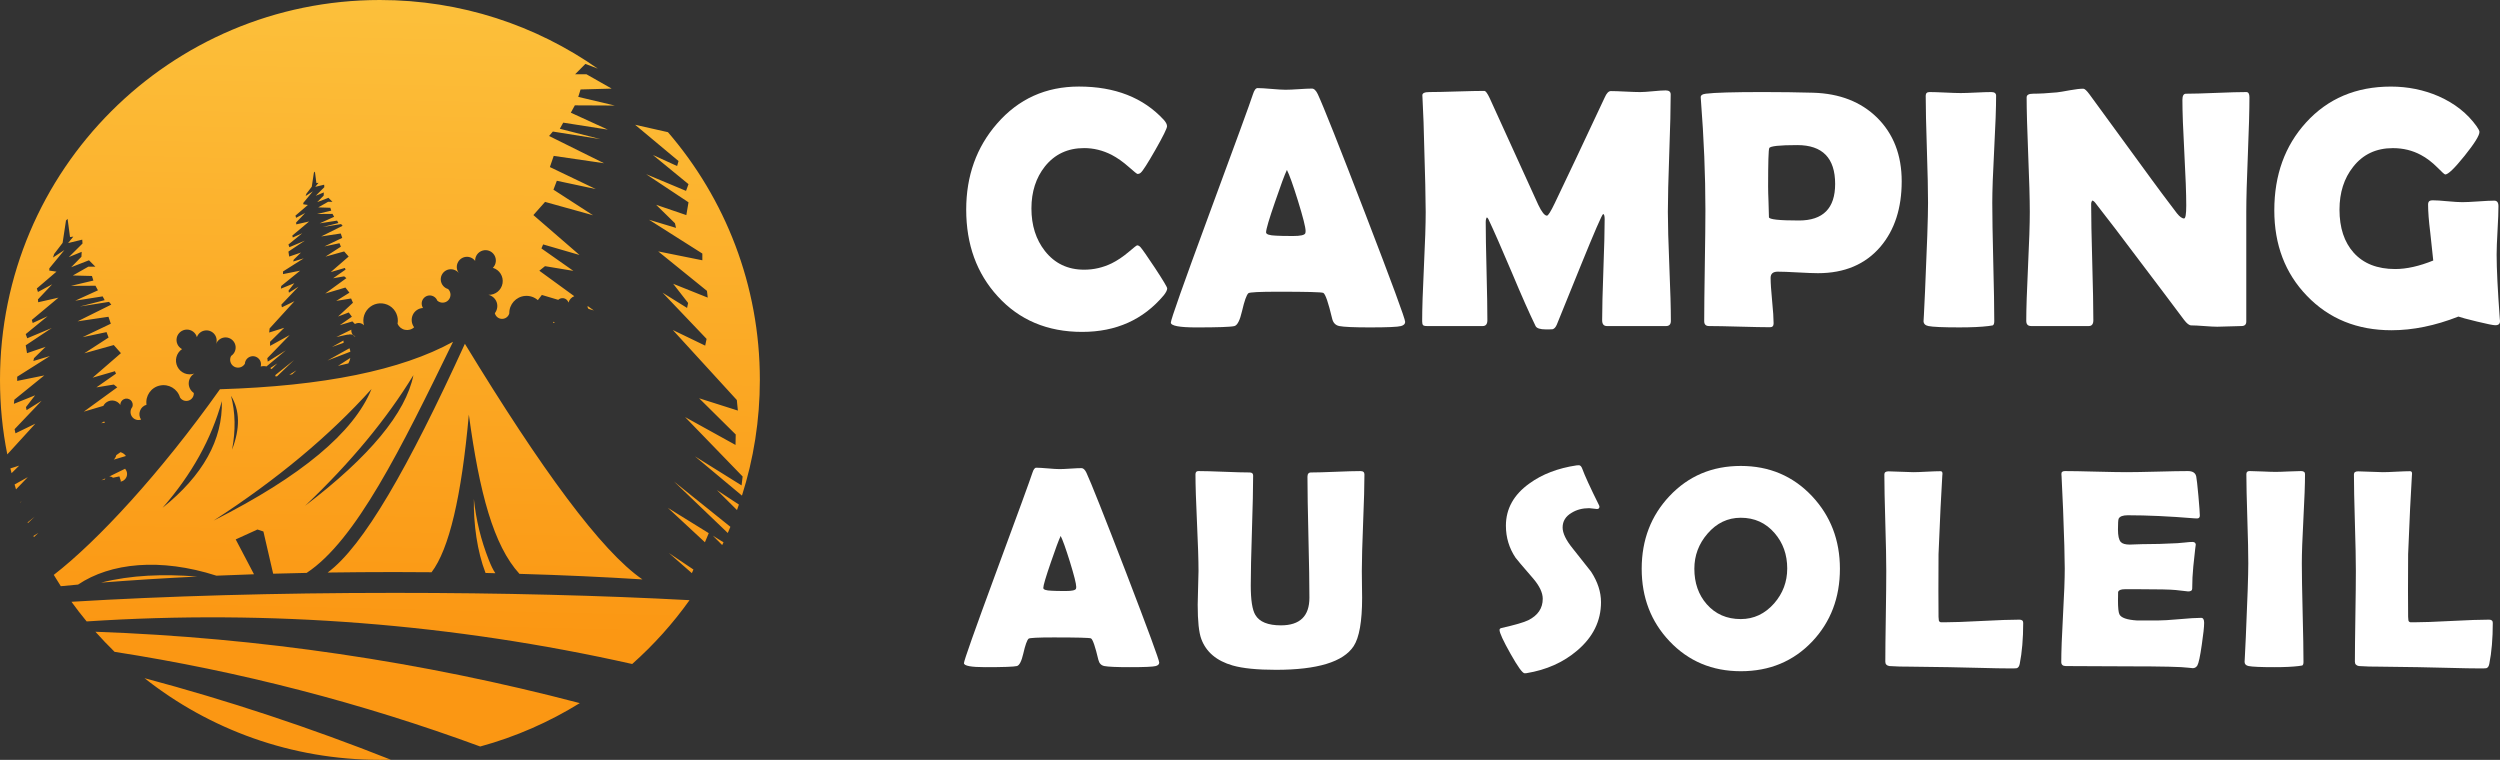 <?xml version="1.0" encoding="utf-8"?>
<!-- Generator: Adobe Illustrator 16.0.0, SVG Export Plug-In . SVG Version: 6.00 Build 0)  -->
<!DOCTYPE svg PUBLIC "-//W3C//DTD SVG 1.1//EN" "http://www.w3.org/Graphics/SVG/1.1/DTD/svg11.dtd">
<svg version="1.1" id="Calque_1" xmlns="http://www.w3.org/2000/svg" xmlns:xlink="http://www.w3.org/1999/xlink" x="0px" y="0px"
	 width="201.111px" height="61.125px" viewBox="0 0 201.111 61.125" enable-background="new 0 0 201.111 61.125"
	 xml:space="preserve">
<rect x="0" y="0" width="201.111" height="61.125" fill="#333333" stroke="none"/>
<g>
	<linearGradient id="SVGID_1_" gradientUnits="userSpaceOnUse" x1="31.395" y1="-6.232" x2="30.106" y2="50.818">
		<stop  offset="0" style="stop-color:#FCC540"/>
		<stop  offset="1" style="stop-color:#FB9713"/>
	</linearGradient>
	<path fill-rule="evenodd" clip-rule="evenodd" fill="url(#SVGID_1_)" d="M30.563,0c6.522,0,12.562,2.043,17.528,5.523L47.093,5.14
		l-0.83,0.835h0.914l2.028,1.153l-2.501,0.069l-0.188,0.597l2.943,0.696l-3.217-0.015l-0.323,0.591l2.979,1.362l-3.59-0.562
		l-0.273,0.492l3.266,0.835l-3.827-0.611l-0.304,0.358l4.42,2.191l-4.047-0.591l-0.308,0.899l3.693,1.77l-3.133-0.667l-0.273,0.716
		l3.182,2.058l-3.857-1.074l-0.939,1.059l3.709,3.211l-2.924-0.85l-0.139,0.323l2.57,1.805l-2.282-0.378l-0.457,0.367l2.813,2.048
		c-0.219,0.085-0.398,0.269-0.468,0.512c-0.059-0.189-0.224-0.333-0.422-0.353c-0.149-0.014-0.299,0.035-0.402,0.135l-1.318-0.393
		l-0.322,0.417c-0.278-0.244-0.646-0.373-1.039-0.338c-0.721,0.064-1.273,0.676-1.258,1.402c-0.069,0.264-0.313,0.447-0.587,0.442
		c-0.278,0-0.512-0.193-0.576-0.457c0.194-0.25,0.253-0.581,0.149-0.88c-0.104-0.298-0.354-0.522-0.662-0.597
		c0.558,0.02,1.044-0.378,1.134-0.929c0.089-0.552-0.243-1.084-0.78-1.243c0.268-0.269,0.318-0.687,0.124-1.014
		s-0.587-0.482-0.949-0.373c-0.368,0.109-0.611,0.447-0.602,0.83c-0.174-0.239-0.468-0.358-0.756-0.323
		c-0.293,0.035-0.542,0.229-0.656,0.498c-0.114,0.273-0.069,0.586,0.109,0.815c-0.214-0.279-0.587-0.389-0.92-0.274
		c-0.333,0.12-0.552,0.438-0.542,0.791c0.016,0.358,0.254,0.662,0.592,0.756c0.249,0.243,0.259,0.641,0.02,0.895
		c-0.233,0.254-0.631,0.268-0.889,0.04c-0.09-0.233-0.304-0.393-0.552-0.417c-0.249-0.02-0.482,0.104-0.612,0.318
		c-0.129,0.213-0.119,0.482,0.015,0.691c-0.357,0.014-0.676,0.233-0.824,0.556c-0.149,0.329-0.104,0.711,0.108,0.994
		c-0.193,0.184-0.472,0.259-0.735,0.204c-0.269-0.055-0.487-0.234-0.597-0.482c0.104-0.567-0.145-1.138-0.632-1.442
		c-0.491-0.297-1.113-0.273-1.57,0.076c-0.457,0.348-0.656,0.934-0.497,1.486c-0.164-0.169-0.412-0.234-0.636-0.149
		c-0.03,0.009-0.065,0.024-0.095,0.044l-0.204-0.209l-1.014,0.303l0.974-0.681l-0.253-0.342l-0.86,0.327l1.198-1.108l-0.149-0.343
		l-1.198,0.194l1.064-0.661l-0.323-0.413l-1.626,0.482l1.705-1.238l-0.179-0.144L26.8,22.385l0.999-0.7l-0.055-0.13l-1.138,0.333
		l1.442-1.249l-0.363-0.412l-1.501,0.417l1.238-0.801l-0.11-0.278l-1.213,0.258l1.432-0.687l-0.119-0.352L25.84,19.02l1.72-0.855
		l-0.12-0.139l-1.491,0.239l1.272-0.324l-0.104-0.194l-1.397,0.219l1.159-0.526l-0.129-0.234l-1.248,0.01l1.144-0.274l-0.074-0.229
		l-0.97-0.03l0.786-0.448h0.358l-0.323-0.323l-0.905,0.348l0.521-0.527l0.01-0.254l-0.651,0.268l0.691-0.69l-0.01-0.199
		l-0.721,0.173l0.269-0.328l-0.174,0.025l-0.12-0.925l-0.08,0.08l-0.173,1.138l-0.433,0.567l-0.059,0.179l0.581-0.378l-0.77,0.935
		v0.109l0.368,0.055l-1,0.859l0.055,0.175l0.726-0.388L23.822,17.9l0.01,0.15l1.034-0.233l-1.352,1.134l0.04,0.154l0.761-0.344
		l-1.114,0.91l0.079,0.214l1.243-0.527l-1.322,0.88l0.064,0.402l0.944-0.323l-0.586,0.577l-0.035,0.143l0.845-0.253l-1.666,1.054
		v0.213l1.377-0.277l-1.521,1.232l-0.025,0.214l1.079-0.438l-0.468,0.601l0.035,0.16l0.766-0.482l-1.377,1.446l0.045,0.214
		l1.009-0.492l-1.999,2.193l-0.035,0.328l1.213-0.382l-1.144,1.128l0.005,0.328l1.576-0.87l-1.8,1.859l0.035,0.278l1.456-0.91
		l-1.556,1.297c-0.149-0.035-0.313-0.035-0.468,0.006c0.07-0.239-0.004-0.498-0.193-0.662c-0.184-0.168-0.448-0.213-0.676-0.119
		c-0.234,0.095-0.388,0.314-0.403,0.562c-0.179,0.298-0.562,0.398-0.865,0.229c-0.298-0.173-0.407-0.551-0.244-0.859
		c0.293-0.194,0.433-0.557,0.338-0.895c-0.094-0.343-0.403-0.582-0.755-0.597c-0.353-0.009-0.671,0.205-0.795,0.538
		c0.104-0.274,0.049-0.586-0.139-0.81c-0.189-0.224-0.482-0.333-0.775-0.279c-0.289,0.049-0.527,0.253-0.626,0.532
		c-0.099-0.367-0.437-0.617-0.815-0.611c-0.383,0.01-0.711,0.273-0.801,0.642c-0.084,0.372,0.084,0.755,0.423,0.929
		c-0.463,0.313-0.622,0.924-0.368,1.422c0.249,0.497,0.83,0.73,1.357,0.546c-0.273,0.159-0.442,0.452-0.452,0.765
		c-0.01,0.318,0.144,0.617,0.408,0.796c0.02,0.273-0.154,0.527-0.413,0.611c-0.263,0.085-0.547-0.014-0.696-0.249
		c-0.204-0.695-0.91-1.113-1.621-0.959c-0.706,0.149-1.178,0.826-1.074,1.546c-0.244,0.069-0.437,0.248-0.522,0.487
		c-0.09,0.234-0.055,0.498,0.085,0.706c-0.274,0.095-0.572-0.006-0.736-0.244c-0.159-0.234-0.149-0.552,0.035-0.771
		c0.069-0.189,0.02-0.403-0.125-0.542c-0.149-0.134-0.363-0.174-0.547-0.09c-0.184,0.08-0.298,0.264-0.298,0.463
		c-0.233-0.349-0.701-0.458-1.063-0.239c-0.134,0.079-0.234,0.189-0.298,0.318l-1.576,0.467l2.694-1.958l-0.278-0.223l-1.402,0.228
		l1.576-1.104l-0.084-0.198l-1.795,0.521l2.277-1.973l-0.577-0.652L6.781,28.42l1.954-1.267L8.57,26.716l-1.923,0.407l2.267-1.083
		l-0.189-0.558L6.239,25.85l2.714-1.347l-0.184-0.219l-2.351,0.373l2.003-0.511l-0.164-0.304L6.05,24.189l1.83-0.835L7.68,22.986
		l-1.973,0.011l1.805-0.428l-0.115-0.368l-1.536-0.04l1.248-0.711H7.67l-0.512-0.512l-1.432,0.558l0.825-0.841l0.02-0.397
		L5.538,20.68l1.099-1.088l-0.02-0.313l-1.139,0.273L5.9,19.035l-0.268,0.035l-0.194-1.461l-0.129,0.125l-0.273,1.805l-0.681,0.894
		l-0.09,0.283l0.915-0.602L3.967,21.59v0.178l0.577,0.085l-1.581,1.352l0.089,0.284l1.144-0.617l-1.144,1.213l0.021,0.229
		l1.63-0.369l-2.143,1.79l0.07,0.249l1.198-0.546l-1.759,1.441l0.124,0.333l1.969-0.825l-2.093,1.392l0.104,0.632l1.497-0.513
		l-0.935,0.916l-0.05,0.228l1.333-0.402l-2.635,1.665v0.338L3.564,30.2l-2.411,1.953l-0.035,0.333l1.705-0.686L2.088,32.75
		l0.05,0.243l1.213-0.755l-2.178,2.287l0.07,0.333l1.601-0.776l-2.257,2.471C0.199,34.614,0,32.616,0,30.563
		C0,13.685,13.681,0,30.563,0L30.563,0z M33.258,30.179c-2.163,3.545-5.066,7.049-8.715,10.51
		C29.733,36.732,32.636,33.228,33.258,30.179L33.258,30.179z M13.079,40.848c3.251-2.61,4.842-5.468,4.768-8.58
		C17.011,35.305,15.421,38.168,13.079,40.848L13.079,40.848z M47.276,24.618l0.496,0.357l-0.432-0.129
		c-0.021-0.044-0.045-0.089-0.075-0.134C47.271,24.682,47.276,24.646,47.276,24.618L47.276,24.618z M44.512,25.88l0.13,0.079
		c-0.05,0.01-0.1,0.015-0.149,0.015C44.502,25.944,44.507,25.909,44.512,25.88L44.512,25.88z M28.022,29.235
		c-0.278,0.07-0.556,0.135-0.835,0.199l0.994-0.641C28.157,28.947,28.103,29.096,28.022,29.235L28.022,29.235z M28.187,28.291
		l-1.844,0.711l1.77-0.989C28.146,28.102,28.172,28.196,28.187,28.291L28.187,28.291z M27.645,27.575l-0.939,0.338l0.924-0.522
		c0,0.041,0,0.08,0.005,0.12C27.635,27.535,27.64,27.555,27.645,27.575L27.645,27.575z M27.978,26.934l-0.01-0.02l-0.91,0.199
		l1.203-0.592v0.03c-0.01,0.233,0.12,0.452,0.334,0.556C28.45,26.918,28.196,26.849,27.978,26.934L27.978,26.934z M21.739,29.608
		l0.571-0.373l-0.462,0.458C21.814,29.663,21.779,29.633,21.739,29.608L21.739,29.608z M9.654,38.75l0.075-0.04l-0.124-0.388
		l-0.518,0.111c-0.079-0.07-0.188-0.111-0.298-0.101l1.297-0.636l-0.02,0.02c0.214,0.243,0.209,0.605-0.015,0.84
		C9.942,38.675,9.798,38.74,9.654,38.75L9.654,38.75z M8.421,38.581l-0.259,0.054l0.323-0.158
		C8.461,38.506,8.436,38.541,8.421,38.581L8.421,38.581z M10.131,36.682l-0.979,0.294c0.1-0.099,0.169-0.224,0.204-0.363
		l0.338-0.239C9.868,36.424,10.027,36.534,10.131,36.682L10.131,36.682z M8.446,33.998l-0.303,0.049l0.233-0.144
		C8.396,33.938,8.421,33.968,8.446,33.998L8.446,33.998z M29.887,31.294c-3.36,3.743-7.591,7.272-12.701,10.583
		C24.24,38.313,28.47,34.783,29.887,31.294L29.887,31.294z M18.667,36.176c0.661-1.721,0.636-3.167-0.084-4.34
		C18.936,33.182,18.965,34.629,18.667,36.176L18.667,36.176z M2.729,43.205l-0.04-0.091l0.397-0.243L2.729,43.205z M2.247,42.08
		l-0.025-0.059l0.562-0.452L2.247,42.08z M1.626,40.426l-0.005-0.021l0.124-0.079L1.626,40.426z M1.288,39.367
		c-0.04-0.129-0.08-0.264-0.115-0.394l1.064-0.591L1.288,39.367z M0.93,38.064c-0.035-0.125-0.064-0.254-0.094-0.384l0.706-0.223
		L0.93,38.064z M53.733,10.633c4.608,5.349,7.393,12.313,7.393,19.929c0,3.247-0.506,6.374-1.44,9.307l-3.779-3.157l3.749,2.337
		l0.084-0.717l-4.629-4.781l4.057,2.242l0.016-0.841l-2.943-2.913l3.117,0.99l-0.085-0.85l-5.15-5.632l2.605,1.257l0.113-0.542
		l-3.544-3.718l1.974,1.228l0.085-0.398l-1.203-1.545l2.779,1.113l-0.061-0.542l-3.923-3.176l3.551,0.715v-0.542l-4.29-2.719
		l2.172,0.656l-0.084-0.373l-1.517-1.486l2.431,0.83l0.175-1.029l-3.406-2.262l3.207,1.342l0.199-0.541l-2.864-2.347l1.948,0.89
		l0.114-0.402l-3.494-2.918L53.733,10.633z M59.44,40.589c-0.048,0.15-0.1,0.299-0.153,0.443l-1.616-1.606L59.44,40.589z
		 M58.756,42.379c-0.07,0.169-0.14,0.334-0.21,0.497l-4.325-4.14L58.756,42.379z M58.203,43.627l-0.109,0.219l-0.746-0.751
		L58.203,43.627z M56.707,43.623l-2.983-2.77l3.291,2.037L56.707,43.623z M55.657,46.107l-1.85-1.62l1.975,1.327L55.657,46.107z
		 M55.469,48.28c-1.338,1.879-2.889,3.604-4.613,5.135c-14.387-3.236-29.166-4.39-43.886-3.425c-0.423-0.513-0.83-1.039-1.223-1.58
		c7.542-0.458,16.45-0.717,25.995-0.717C40.346,47.693,48.434,47.902,55.469,48.28L55.469,48.28z M4.892,47.156
		c-0.194-0.298-0.383-0.601-0.566-0.91c3.494-2.699,8.59-8.197,13.367-14.933c8.322-0.254,14.576-1.526,18.751-3.818
		c-4.2,8.63-7.829,15.992-11.776,18.591c-0.91,0.021-1.809,0.04-2.694,0.065l-0.785-3.396l-0.478-0.159l-1.75,0.796l1.472,2.804
		c-1.024,0.034-2.033,0.074-3.022,0.114c-4.524-1.452-8.526-1.034-11.131,0.716C5.812,47.066,5.349,47.112,4.892,47.156
		L4.892,47.156z M15.863,46.381c-2.739,0.134-5.334,0.299-7.735,0.487C10.559,46.258,13.119,46.162,15.863,46.381L15.863,46.381z
		 M26.357,46.058c2.868-2.112,6.473-8.406,11.041-18.403c6.164,10.127,10.986,16.694,14.282,18.955
		c-3.077-0.193-6.397-0.348-9.893-0.447c-2.088-2.292-3.217-6.518-4.071-12.811c-0.592,6.606-1.591,10.832-2.998,12.682
		c-0.989-0.01-1.983-0.015-2.992-0.015C29.907,46.019,28.112,46.033,26.357,46.058L26.357,46.058z M39.85,46.113l-0.791-0.021
		c-0.671-1.726-0.974-3.938-0.939-5.956c0.169,1.68,0.576,3.326,1.193,4.888C39.506,45.516,39.675,45.858,39.85,46.113L39.85,46.113
		z M23.494,30.115l-0.224,0.03l0.577-0.353L23.494,30.115z M22.291,30.27l-0.124,0.014c-0.005-0.04-0.01-0.075-0.02-0.11
		l1.506-1.208L22.291,30.27z M46.641,56.562c-2.462,1.521-5.151,2.71-8.01,3.49c-9.529-3.505-19.382-6.055-29.414-7.616
		c-0.532-0.522-1.044-1.059-1.542-1.615C20.834,51.292,33.903,53.216,46.641,56.562L46.641,56.562z M31.442,61.115
		c-0.293,0.006-0.586,0.01-0.879,0.01c-7.154,0-13.731-2.455-18.94-6.571C18.354,56.353,24.97,58.546,31.442,61.115L31.442,61.115z"
		/>
	<g>
		<g>
			<path fill="#FFFFFF" d="M93.894,23.198c0,0.143-0.095,0.331-0.281,0.563c-1.646,1.958-3.834,2.938-6.563,2.938
				c-2.789,0-5.054-0.953-6.787-2.858c-1.69-1.843-2.537-4.168-2.537-6.978c0-2.718,0.827-5.026,2.482-6.923
				c1.727-1.986,3.923-2.978,6.589-2.978c2.897,0,5.17,0.89,6.816,2.67c0.177,0.197,0.268,0.371,0.268,0.523
				c0,0.17-0.312,0.8-0.933,1.892c-0.623,1.091-1.014,1.704-1.175,1.839c-0.071,0.071-0.16,0.106-0.268,0.106
				c-0.045,0-0.269-0.178-0.671-0.536c-0.483-0.43-0.958-0.765-1.422-1.006c-0.708-0.358-1.441-0.537-2.201-0.537
				c-1.315,0-2.366,0.492-3.153,1.476c-0.724,0.913-1.086,2.04-1.086,3.381c0,1.36,0.362,2.5,1.086,3.422
				c0.787,1.001,1.838,1.503,3.153,1.503c0.778,0,1.515-0.171,2.215-0.51c0.454-0.224,0.921-0.537,1.395-0.939
				c0.394-0.34,0.612-0.509,0.657-0.509c0.089,0,0.18,0.049,0.269,0.147c0.144,0.161,0.533,0.721,1.168,1.677
				C93.566,22.554,93.894,23.099,93.894,23.198z"/>
			<path fill="#FFFFFF" d="M113.038,25.895c0,0.161-0.111,0.273-0.336,0.335c-0.268,0.072-1.099,0.108-2.495,0.108
				c-1.278,0-2.102-0.036-2.468-0.108c-0.305-0.062-0.497-0.264-0.576-0.603c-0.306-1.289-0.542-1.977-0.712-2.066
				c-0.144-0.063-1.341-0.094-3.596-0.094c-1.521,0-2.329,0.04-2.429,0.12c-0.153,0.144-0.321,0.622-0.51,1.436
				c-0.171,0.743-0.374,1.146-0.616,1.208c-0.307,0.072-1.326,0.108-3.06,0.108c-1.369,0-2.053-0.129-2.053-0.389
				c0-0.232,1.01-3.091,3.031-8.573c2.19-5.93,3.383-9.191,3.569-9.781c0.107-0.339,0.232-0.51,0.376-0.51
				c0.241,0,0.615,0.023,1.12,0.067c0.506,0.044,0.884,0.067,1.133,0.067c0.241,0,0.599-0.015,1.067-0.047
				c0.47-0.031,0.819-0.047,1.054-0.047c0.17,0,0.326,0.148,0.468,0.443c0.44,0.939,1.72,4.159,3.838,9.661
				C111.974,22.764,113.038,25.653,113.038,25.895z M103.525,13.671c-0.189,0.394-0.504,1.248-0.952,2.563
				c-0.483,1.396-0.725,2.214-0.725,2.456c0,0.161,0.269,0.25,0.805,0.268c0.277,0.019,0.734,0.027,1.369,0.027
				c0.591,0,0.916-0.072,0.979-0.215c0.018-0.044,0.027-0.107,0.027-0.187c0-0.296-0.206-1.109-0.618-2.442
				C104.009,14.853,103.713,14.029,103.525,13.671z"/>
			<path fill="#FFFFFF" d="M134.412,25.814c0,0.277-0.13,0.416-0.389,0.416h-4.75c-0.261,0-0.389-0.156-0.389-0.469
				c0-0.903,0.034-2.259,0.1-4.065c0.067-1.807,0.102-3.162,0.102-4.065c0-0.259-0.041-0.398-0.122-0.417
				c-0.099,0.054-0.697,1.436-1.799,4.146c-0.642,1.592-1.285,3.179-1.932,4.763c-0.089,0.205-0.2,0.326-0.334,0.362
				c-0.045,0.009-0.225,0.014-0.537,0.014c-0.466,0-0.742-0.09-0.833-0.269c-0.48-0.984-1.117-2.415-1.903-4.293
				c-0.843-1.985-1.471-3.421-1.893-4.307c-0.018-0.044-0.058-0.094-0.121-0.148c-0.062,0.081-0.094,0.21-0.094,0.389
				c0,0.877,0.022,2.191,0.067,3.944c0.044,1.754,0.066,3.068,0.066,3.945c0,0.313-0.126,0.469-0.375,0.469h-4.482
				c-0.178,0-0.287-0.029-0.327-0.086c-0.041-0.058-0.062-0.159-0.062-0.302c0-0.975,0.047-2.439,0.142-4.394
				s0.142-3.419,0.142-4.394c0-1.039-0.046-2.983-0.134-5.837c-0.01-0.742-0.05-1.847-0.123-3.313l-0.012-0.228
				c-0.01-0.179,0.178-0.269,0.563-0.269c0.492,0,1.23-0.015,2.214-0.047c0.984-0.031,1.721-0.046,2.213-0.046
				c0.101,0,0.239,0.188,0.418,0.563l3.917,8.6c0.278,0.582,0.51,0.873,0.698,0.873c0.097,0,0.309-0.336,0.63-1.007
				c0.902-1.878,2.241-4.709,4.013-8.493c0.149-0.348,0.318-0.522,0.495-0.522c0.259,0,0.651,0.013,1.175,0.04
				c0.522,0.026,0.918,0.04,1.188,0.04c0.223,0,0.564-0.022,1.025-0.067c0.46-0.045,0.803-0.067,1.027-0.067
				c0.266,0,0.401,0.108,0.401,0.322c0,1.055-0.037,2.632-0.114,4.729c-0.076,2.097-0.113,3.674-0.113,4.73
				c0,0.974,0.039,2.438,0.12,4.387C134.373,23.39,134.412,24.848,134.412,25.814z"/>
			<path fill="#FFFFFF" d="M152.981,14.584c0,2.164-0.568,3.918-1.706,5.259c-1.214,1.422-2.891,2.133-5.029,2.133
				c-0.358,0-0.897-0.021-1.616-0.061c-0.722-0.04-1.26-0.061-1.619-0.061c-0.383,0-0.575,0.167-0.575,0.497
				c0,0.412,0.041,1.024,0.12,1.838c0.081,0.814,0.121,1.423,0.121,1.825c0,0.206-0.095,0.309-0.283,0.309
				c-0.544,0-1.361-0.016-2.455-0.047c-1.09-0.031-1.91-0.047-2.455-0.047c-0.259,0-0.39-0.129-0.39-0.389
				c0-0.993,0.018-2.484,0.048-4.475c0.032-1.99,0.049-3.482,0.049-4.474c0-2.81-0.123-5.76-0.363-8.856l-0.013-0.188
				c-0.019-0.169,0.116-0.272,0.402-0.308c0.697-0.089,2.236-0.134,4.616-0.134c1.403,0,2.748,0.018,4.035,0.054
				c2.121,0.063,3.831,0.729,5.128,1.999C152.318,10.765,152.981,12.473,152.981,14.584z M147.627,14.798
				c0-2.084-1.017-3.126-3.046-3.126c-1.43,0-2.182,0.081-2.253,0.242c-0.063,0.116-0.093,1.149-0.093,3.1
				c0,0.277,0.009,0.686,0.032,1.228c0.021,0.542,0.034,0.95,0.034,1.228c0,0.179,0.804,0.268,2.415,0.268
				C146.656,17.736,147.627,16.757,147.627,14.798z"/>
			<path fill="#FFFFFF" d="M160.268,16.314c0,1.056,0.027,2.643,0.079,4.764c0.055,2.12,0.081,3.708,0.081,4.763
				c0,0.179-0.041,0.291-0.121,0.335c-0.019,0.009-0.136,0.027-0.349,0.053c-0.582,0.072-1.359,0.108-2.334,0.108
				c-1.308,0-2.139-0.036-2.495-0.108c-0.261-0.053-0.392-0.191-0.392-0.416c0,0.143,0.042-0.644,0.121-2.361
				c0.162-3.623,0.242-6.001,0.242-7.138c0-0.957-0.03-2.393-0.093-4.307c-0.063-1.914-0.094-3.35-0.094-4.307
				c0-0.197,0.103-0.295,0.308-0.295c0.277,0,0.694,0.013,1.256,0.04c0.557,0.027,0.977,0.041,1.254,0.041s0.686-0.014,1.228-0.041
				c0.54-0.027,0.949-0.04,1.228-0.04c0.259,0,0.389,0.099,0.389,0.295c0,0.957-0.051,2.393-0.154,4.307
				C160.318,13.922,160.268,15.358,160.268,16.314z"/>
			<path fill="#FFFFFF" d="M180.955,7.821c0,1.021-0.041,2.552-0.126,4.596c-0.085,2.043-0.128,3.58-0.128,4.608v8.842
				c0,0.242-0.131,0.362-0.39,0.362c-0.215,0-0.538,0.009-0.973,0.027s-0.757,0.027-0.973,0.027c-0.232,0-0.582-0.018-1.046-0.054
				c-0.465-0.035-0.814-0.053-1.047-0.053c-0.162,0-0.353-0.148-0.577-0.443c-0.645-0.867-2.093-2.791-4.349-5.769
				c-0.617-0.832-1.554-2.057-2.815-3.677c-0.038-0.054-0.104-0.107-0.202-0.161c-0.072,0.063-0.107,0.161-0.107,0.295
				c0,1.038,0.028,2.594,0.087,4.669c0.059,2.075,0.089,3.631,0.089,4.669c0,0.313-0.123,0.469-0.363,0.469h-4.642
				c-0.261,0-0.392-0.138-0.392-0.416c0-0.966,0.05-2.424,0.142-4.374c0.095-1.949,0.142-3.413,0.142-4.387
				c0-1.029-0.043-2.568-0.128-4.616c-0.083-2.048-0.126-3.583-0.126-4.602c0-0.197,0.173-0.295,0.522-0.295
				c0.518,0,1.158-0.036,1.919-0.107c0.18-0.018,0.533-0.077,1.06-0.174c0.447-0.081,0.801-0.121,1.06-0.121
				c0.107,0,0.273,0.152,0.497,0.457l5.005,6.856c0.445,0.617,1.124,1.521,2.026,2.709c0.223,0.278,0.416,0.417,0.576,0.417
				c0.117,0,0.175-0.349,0.175-1.047c0-0.938-0.052-2.352-0.154-4.239c-0.104-1.887-0.155-3.306-0.155-4.253
				c0-0.331,0.095-0.496,0.283-0.496c0.535,0,1.345-0.022,2.428-0.067c1.082-0.045,1.893-0.067,2.429-0.067
				C180.871,7.406,180.955,7.545,180.955,7.821z"/>
			<path fill="#FFFFFF" d="M201.109,25.801c0.018,0.241-0.107,0.362-0.377,0.362c-0.169,0-0.66-0.098-1.47-0.295
				c-0.809-0.197-1.307-0.331-1.496-0.402c-1.868,0.733-3.662,1.1-5.381,1.1c-2.761,0-5.029-0.921-6.801-2.763
				c-1.755-1.816-2.629-4.11-2.629-6.883c0-2.835,0.848-5.188,2.547-7.058c1.753-1.932,4.031-2.897,6.83-2.897
				c1.359,0,2.639,0.259,3.838,0.777c1.297,0.573,2.316,1.378,3.059,2.416c0.151,0.214,0.229,0.367,0.229,0.456
				c0,0.287-0.4,0.929-1.201,1.926c-0.801,0.997-1.318,1.496-1.551,1.496c-0.055,0-0.259-0.183-0.618-0.55
				c-0.436-0.438-0.885-0.779-1.341-1.021c-0.68-0.366-1.431-0.549-2.253-0.549c-1.343,0-2.408,0.501-3.193,1.502
				c-0.734,0.922-1.102,2.071-1.102,3.448c0,1.459,0.382,2.613,1.141,3.462c0.788,0.876,1.9,1.314,3.341,1.314
				c0.913,0,1.933-0.228,3.06-0.685c-0.025-0.295-0.106-1.046-0.241-2.253c-0.117-0.93-0.174-1.682-0.174-2.254
				c0-0.169,0.057-0.273,0.174-0.309c0.045-0.018,0.115-0.027,0.216-0.027c0.258,0,0.649,0.025,1.172,0.075
				c0.523,0.048,0.921,0.073,1.188,0.073c0.285,0,0.716-0.02,1.288-0.06c0.572-0.041,1.001-0.061,1.288-0.061
				c0.223,0,0.334,0.147,0.334,0.443c0,0.429-0.022,1.078-0.073,1.945c-0.049,0.868-0.074,1.516-0.074,1.946
				c0,1.154,0.087,2.879,0.256,5.179L201.109,25.801z"/>
		</g>
		<g>
			<path fill="#FFFFFF" d="M93.253,53.301c0,0.136-0.095,0.228-0.281,0.279c-0.223,0.06-0.914,0.09-2.077,0.09
				c-1.067,0-1.753-0.03-2.059-0.09c-0.253-0.052-0.412-0.22-0.479-0.503c-0.253-1.073-0.451-1.646-0.594-1.722
				c-0.118-0.052-1.118-0.078-2.997-0.078c-1.267,0-1.941,0.034-2.022,0.102c-0.128,0.118-0.27,0.518-0.425,1.195
				c-0.142,0.618-0.313,0.954-0.516,1.006c-0.253,0.06-1.104,0.09-2.548,0.09c-1.141,0-1.711-0.108-1.711-0.324
				c0-0.194,0.842-2.574,2.527-7.145c1.826-4.941,2.817-7.659,2.974-8.15c0.089-0.284,0.193-0.426,0.313-0.426
				c0.201,0,0.51,0.019,0.934,0.055c0.419,0.038,0.734,0.057,0.944,0.057c0.202,0,0.499-0.014,0.89-0.04s0.684-0.039,0.876-0.039
				c0.142,0,0.273,0.123,0.393,0.368c0.365,0.783,1.432,3.467,3.198,8.05C92.365,50.692,93.253,53.1,93.253,53.301z M85.325,43.114
				c-0.155,0.329-0.422,1.041-0.794,2.136c-0.401,1.164-0.604,1.846-0.604,2.047c0,0.135,0.223,0.209,0.672,0.224
				c0.23,0.016,0.61,0.023,1.139,0.023c0.493,0,0.766-0.061,0.817-0.18c0.014-0.038,0.021-0.089,0.021-0.157
				c0-0.246-0.172-0.924-0.514-2.034C85.727,44.1,85.481,43.414,85.325,43.114z"/>
			<path fill="#FFFFFF" d="M109.575,48.091c0,1.9-0.229,3.197-0.682,3.891c-0.835,1.268-2.918,1.901-6.252,1.901
				c-1.505,0-2.664-0.116-3.477-0.347c-1.296-0.372-2.139-1.084-2.527-2.136c-0.192-0.514-0.289-1.431-0.289-2.75
				c0-0.307,0.012-0.762,0.032-1.363c0.022-0.605,0.034-1.056,0.034-1.354c0-0.863-0.042-2.161-0.123-3.891
				c-0.081-1.729-0.122-3.022-0.122-3.879c0-0.179,0.077-0.268,0.233-0.268c0.455,0,1.143,0.019,2.063,0.056
				c0.922,0.037,1.609,0.056,2.064,0.056c0.185,0,0.279,0.082,0.279,0.245c0,0.984-0.032,2.458-0.096,4.423
				s-0.095,3.438-0.095,4.422c0,1.171,0.122,1.96,0.368,2.37c0.328,0.559,1.015,0.839,2.059,0.839c1.527,0,2.291-0.742,2.291-2.225
				c0-1.08-0.024-2.702-0.078-4.863c-0.052-2.163-0.079-3.783-0.079-4.863c0-0.232,0.095-0.347,0.28-0.347
				c0.439,0,1.104-0.02,1.99-0.056c0.888-0.037,1.55-0.056,1.99-0.056c0.218,0,0.323,0.089,0.323,0.268
				c0,0.857-0.033,2.151-0.105,3.879c-0.069,1.729-0.105,3.027-0.105,3.891c0,0.238,0.003,0.599,0.011,1.079
				S109.575,47.852,109.575,48.091z"/>
			<path fill="#FFFFFF" d="M128.792,48.438c0,1.514-0.639,2.811-1.913,3.892c-1.118,0.954-2.478,1.561-4.082,1.823
				c-0.058,0.005-0.107,0.01-0.146,0.01c-0.172,0-0.551-0.524-1.138-1.57c-0.59-1.048-0.884-1.687-0.884-1.918
				c0-0.082,0.056-0.134,0.167-0.158c1.081-0.245,1.797-0.452,2.146-0.624c0.776-0.388,1.163-0.962,1.163-1.724
				c0-0.482-0.253-1.022-0.76-1.62c-0.879-1.014-1.356-1.577-1.431-1.688c-0.516-0.775-0.772-1.631-0.772-2.572
				c0-1.363,0.631-2.496,1.891-3.397c1.027-0.747,2.293-1.231,3.791-1.455c0.081-0.008,0.143-0.012,0.188-0.012
				c0.111,0,0.202,0.09,0.268,0.269c0.195,0.544,0.646,1.528,1.354,2.952c0.022,0.045,0.032,0.083,0.032,0.111
				c0,0.126-0.065,0.19-0.2,0.19c-0.061,0-0.161-0.011-0.303-0.034c-0.142-0.022-0.249-0.034-0.322-0.034
				c-0.538,0-1.007,0.123-1.409,0.371c-0.485,0.283-0.728,0.678-0.728,1.184c0,0.455,0.269,1.015,0.806,1.677
				c0.945,1.194,1.44,1.82,1.487,1.88C128.527,46.809,128.792,47.625,128.792,48.438z"/>
			<path fill="#FFFFFF" d="M148.011,45.755c0,2.325-0.742,4.274-2.225,5.848c-1.515,1.595-3.431,2.393-5.749,2.393
				c-2.303,0-4.214-0.806-5.736-2.416c-1.489-1.572-2.236-3.515-2.236-5.824c0-2.319,0.747-4.269,2.236-5.849
				c1.522-1.617,3.434-2.425,5.736-2.425c2.288,0,4.198,0.808,5.726,2.425C147.261,41.502,148.011,43.451,148.011,45.755z
				 M143.772,45.732c0-1.119-0.34-2.069-1.019-2.852c-0.708-0.82-1.614-1.23-2.717-1.23c-1.051,0-1.939,0.426-2.673,1.275
				c-0.709,0.819-1.062,1.762-1.062,2.829c0,1.139,0.332,2.091,0.995,2.85c0.7,0.798,1.613,1.197,2.739,1.197
				c1.051,0,1.944-0.421,2.686-1.263C143.423,47.732,143.772,46.798,143.772,45.732z"/>
			<path fill="#FFFFFF" d="M161.782,53.771c-0.643,0-1.476-0.016-2.505-0.044c-1.343-0.03-2.175-0.049-2.506-0.057l-3.341-0.045
				c-0.336,0.008-0.815-0.008-1.443-0.045c-0.215-0.037-0.324-0.152-0.324-0.346c0-0.813,0.014-2.029,0.04-3.651
				c0.026-1.62,0.037-2.838,0.037-3.65c0-0.863-0.024-2.159-0.077-3.885c-0.051-1.727-0.077-3.021-0.077-3.885
				c0-0.165,0.111-0.247,0.334-0.247s0.557,0.011,1.003,0.034c0.441,0.021,0.771,0.033,0.987,0.033c0.246,0,0.61-0.013,1.098-0.04
				c0.483-0.024,0.85-0.038,1.096-0.038c0.111,0,0.162,0.071,0.157,0.212l-0.014,0.145c-0.09,1.401-0.189,3.507-0.303,6.317
				l-0.01,2.951c0,0.954,0.005,1.651,0.01,2.092c0.01,0.088,0.018,0.179,0.023,0.269c0.009,0.089,0.063,0.145,0.168,0.168
				c0.007,0,0.104,0,0.29,0c0.673,0,1.676-0.036,3.015-0.107c1.337-0.07,2.342-0.105,3.012-0.105c0.202,0,0.303,0.086,0.303,0.257
				c0,1.275-0.095,2.374-0.279,3.298c-0.038,0.195-0.115,0.311-0.236,0.349C162.202,53.763,162.051,53.771,161.782,53.771z"/>
			<path fill="#FFFFFF" d="M177.311,50.104c0,0.32-0.063,0.909-0.19,1.767c-0.133,0.931-0.251,1.486-0.357,1.666
				c-0.089,0.142-0.213,0.214-0.368,0.214c-0.067,0-0.18-0.012-0.336-0.035c-0.544-0.075-2.132-0.112-4.763-0.112
				c-0.575,0-1.429-0.003-2.562-0.011c-1.133-0.007-1.981-0.012-2.548-0.012c-0.245,0-0.37-0.107-0.37-0.324
				c0-0.834,0.048-2.088,0.14-3.762c0.095-1.673,0.14-2.928,0.14-3.762c0-0.85-0.043-2.435-0.134-4.752
				c-0.021-0.598-0.063-1.488-0.123-2.672l-0.011-0.157c-0.016-0.172,0.079-0.257,0.281-0.257c0.549,0,1.379,0.015,2.485,0.045
				c1.108,0.028,1.938,0.043,2.487,0.043c0.544,0,1.365-0.016,2.461-0.043c1.096-0.03,1.917-0.045,2.461-0.045
				c0.387,0,0.609,0.146,0.67,0.436c0.038,0.172,0.095,0.692,0.175,1.561c0.077,0.868,0.114,1.395,0.114,1.581
				c0,0.156-0.073,0.233-0.223,0.233c-0.043,0-0.123-0.003-0.234-0.01c-1.983-0.163-3.764-0.246-5.345-0.246
				c-0.395,0-0.638,0.094-0.728,0.279c-0.037,0.091-0.055,0.378-0.055,0.86c0,0.507,0.074,0.843,0.224,1.008
				c0.127,0.142,0.368,0.212,0.727,0.212c0.074,0,0.22-0.005,0.437-0.016c0.216-0.012,0.395-0.018,0.536-0.018
				c0.938,0,1.892-0.026,2.851-0.079c0.083-0.008,0.287-0.026,0.615-0.055c0.253-0.03,0.455-0.045,0.604-0.045
				c0.178,0,0.269,0.085,0.269,0.257c0-0.157-0.068,0.413-0.202,1.711c-0.059,0.596-0.089,1.193-0.089,1.788
				c0,0.149-0.11,0.225-0.323,0.225l-1.006-0.113c-0.426-0.044-1.396-0.065-2.909-0.065h-1.184c-0.307,0-0.485,0.073-0.539,0.223
				c-0.007,0.037-0.01,0.268-0.01,0.692c0,0.567,0.038,0.934,0.112,1.096c0.126,0.283,0.604,0.452,1.432,0.504
				c-0.016,0,0.528,0,1.631,0c0.396,0,0.982-0.035,1.761-0.105c0.78-0.071,1.363-0.107,1.751-0.107
				C177.229,49.7,177.311,49.834,177.311,50.104z"/>
			<path fill="#FFFFFF" d="M185.169,45.317c0,0.881,0.023,2.203,0.066,3.97c0.045,1.768,0.068,3.089,0.068,3.969
				c0,0.15-0.034,0.242-0.101,0.28c-0.017,0.007-0.113,0.022-0.291,0.044c-0.485,0.06-1.135,0.09-1.944,0.09
				c-1.09,0-1.783-0.03-2.082-0.09c-0.215-0.044-0.322-0.159-0.322-0.346c0,0.118,0.031-0.537,0.1-1.969
				c0.134-3.018,0.2-5.001,0.2-5.948c0-0.797-0.024-1.993-0.077-3.589c-0.051-1.594-0.078-2.792-0.078-3.589
				c0-0.164,0.085-0.245,0.257-0.245c0.23,0,0.58,0.011,1.045,0.033c0.467,0.023,0.816,0.033,1.046,0.033
				c0.23,0,0.573-0.01,1.023-0.033c0.45-0.022,0.792-0.033,1.022-0.033c0.217,0,0.325,0.082,0.325,0.245
				c0,0.797-0.044,1.995-0.129,3.589C185.211,43.324,185.169,44.521,185.169,45.317z"/>
			<path fill="#FFFFFF" d="M199.557,53.771c-0.642,0-1.475-0.016-2.504-0.044c-1.342-0.03-2.176-0.049-2.504-0.057l-3.343-0.045
				c-0.337,0.008-0.816-0.008-1.443-0.045c-0.216-0.037-0.325-0.152-0.325-0.346c0-0.813,0.014-2.029,0.039-3.651
				c0.027-1.62,0.039-2.838,0.039-3.65c0-0.863-0.025-2.159-0.078-3.885c-0.051-1.727-0.077-3.021-0.077-3.885
				c0-0.165,0.111-0.247,0.334-0.247s0.558,0.011,1.002,0.034c0.443,0.021,0.773,0.033,0.989,0.033c0.247,0,0.611-0.013,1.097-0.04
				c0.483-0.024,0.85-0.038,1.096-0.038c0.111,0,0.162,0.071,0.156,0.212l-0.011,0.145c-0.091,1.401-0.191,3.507-0.303,6.317
				l-0.011,2.951c0,0.954,0.004,1.651,0.011,2.092c0.008,0.088,0.016,0.179,0.022,0.269c0.008,0.089,0.063,0.145,0.166,0.168
				c0.009,0,0.104,0,0.292,0c0.67,0,1.675-0.036,3.014-0.107c1.338-0.07,2.342-0.105,3.013-0.105c0.202,0,0.303,0.086,0.303,0.257
				c0,1.275-0.095,2.374-0.28,3.298c-0.037,0.195-0.115,0.311-0.234,0.349C199.978,53.763,199.825,53.771,199.557,53.771z"/>
		</g>
	</g>
</g>
</svg>
